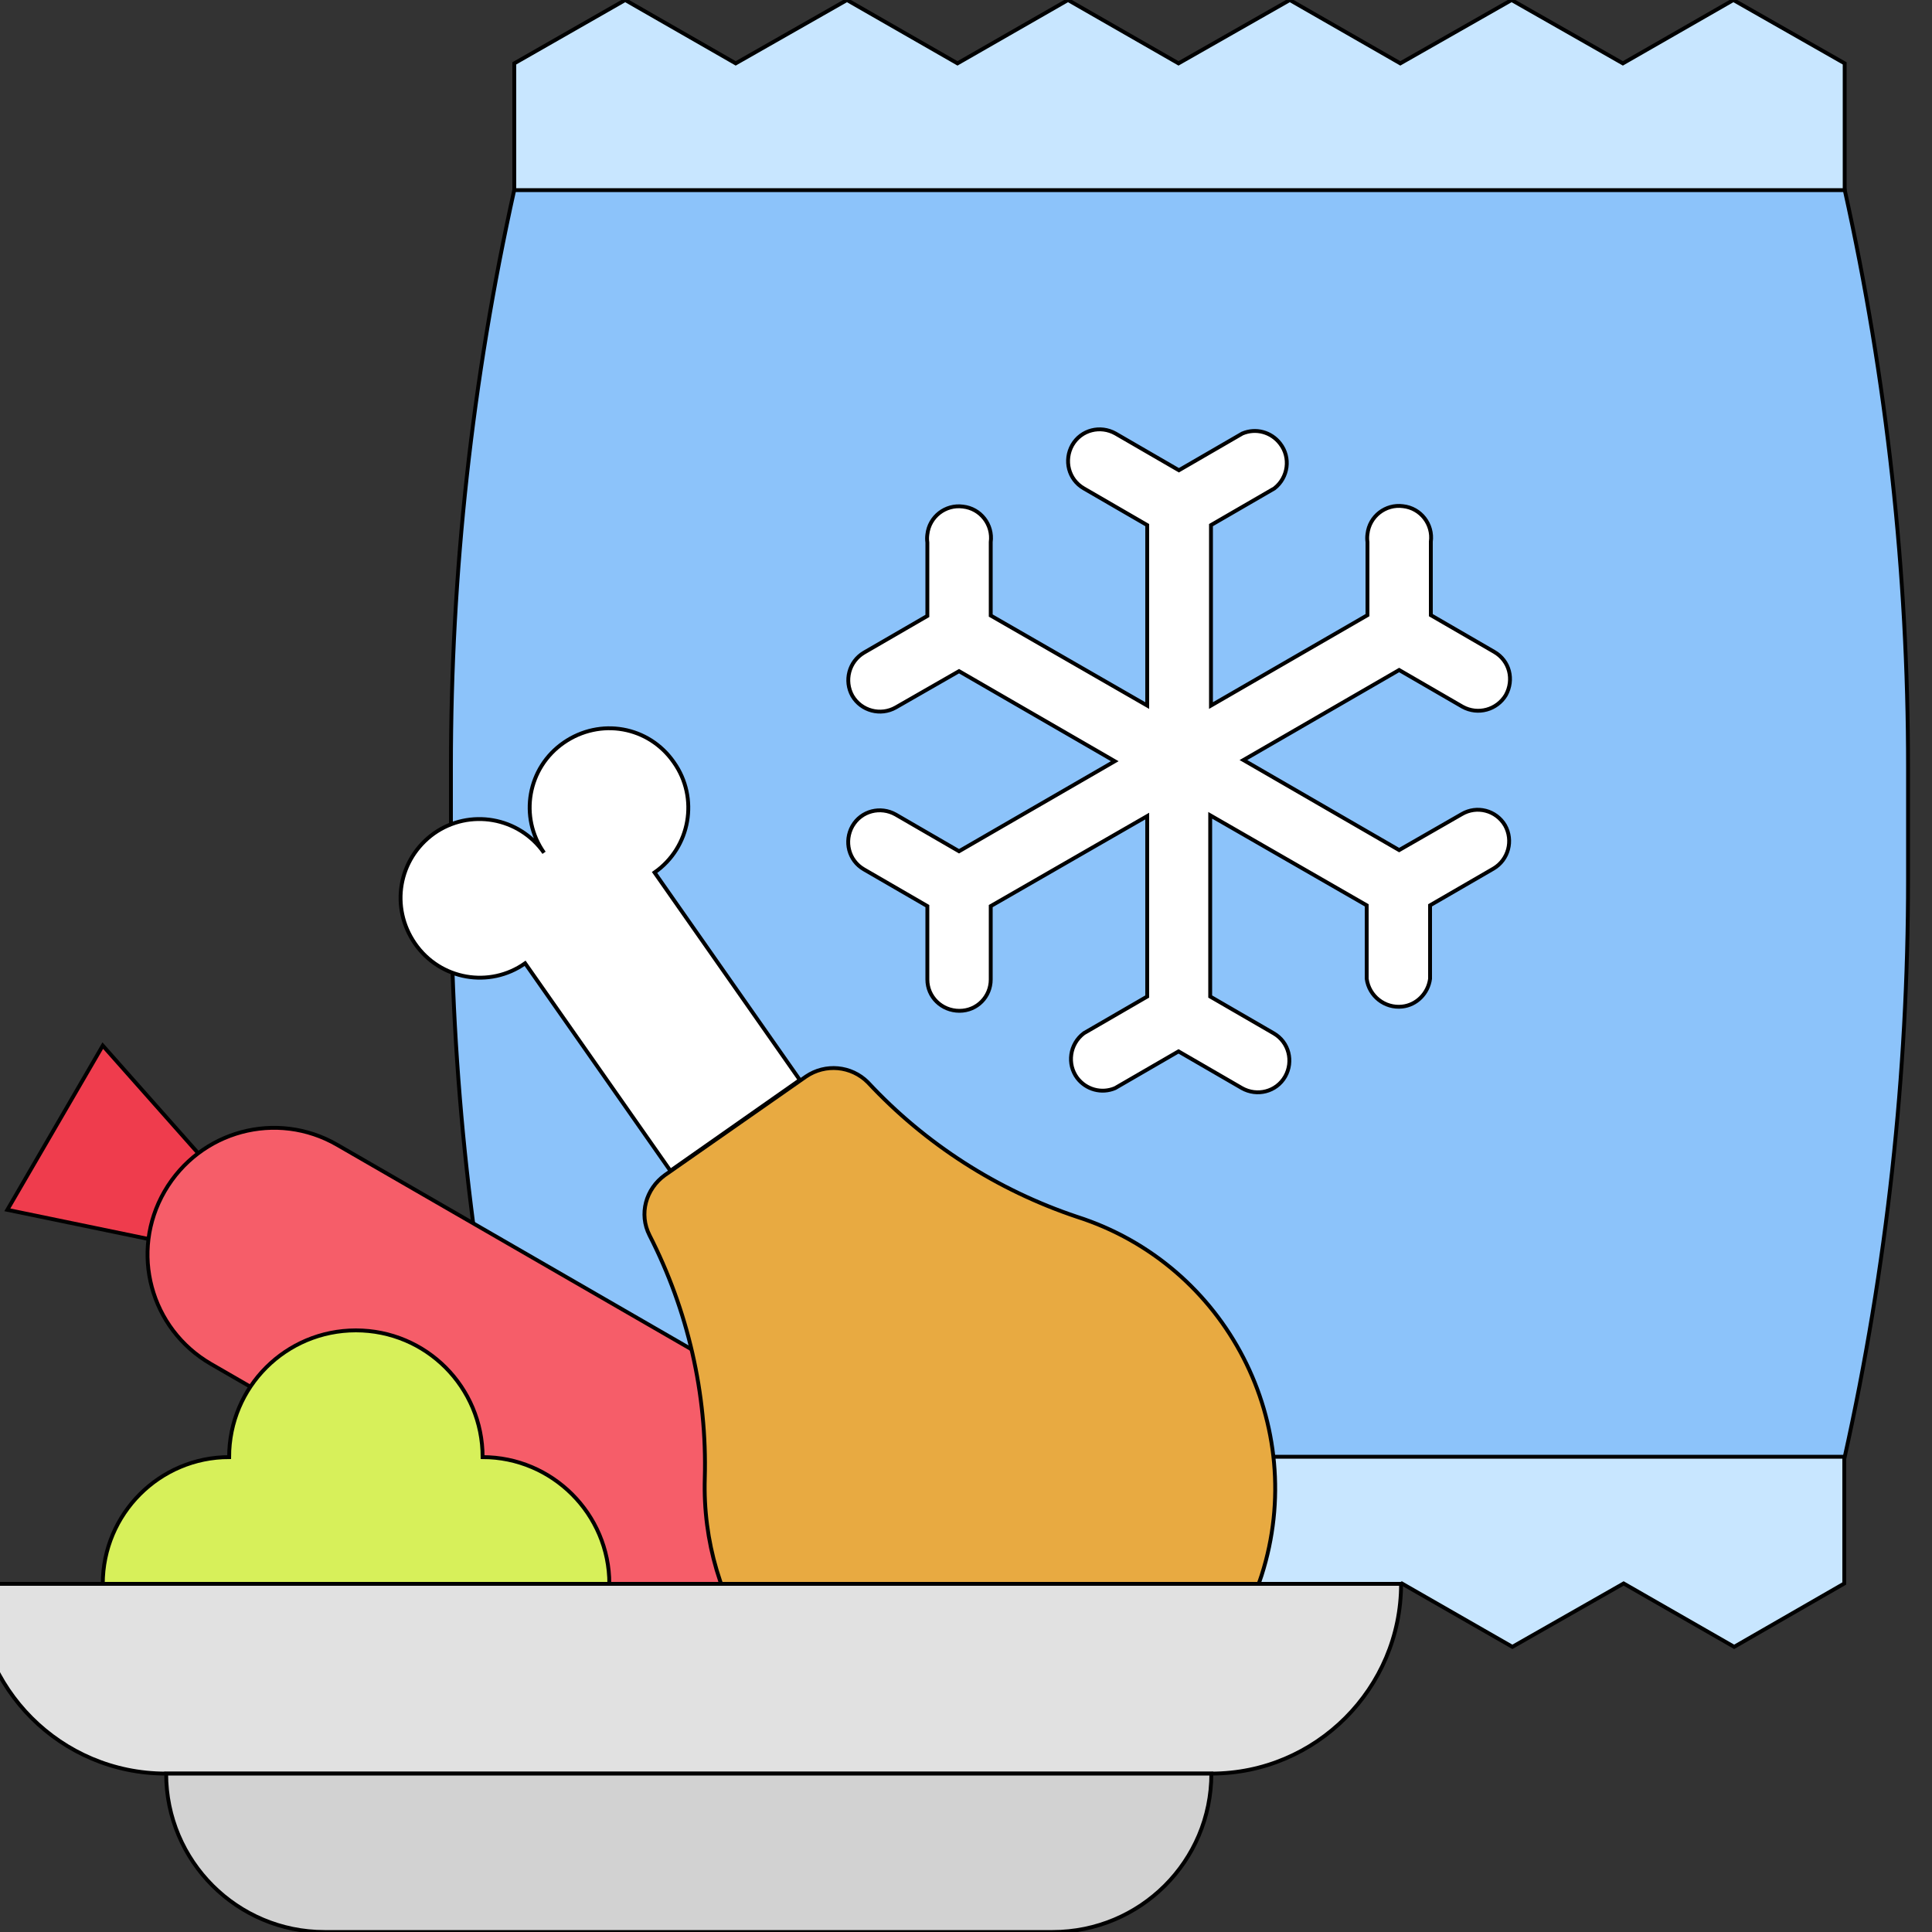 <?xml version="1.0" encoding="UTF-8"?> <svg xmlns="http://www.w3.org/2000/svg" xmlns:xlink="http://www.w3.org/1999/xlink" version="1.1" id="Layer_1" x="0px" y="0px" viewBox="0 0 500 500" style="enable-background:new 0 0 500 500;" xml:space="preserve"><rect x="0" y="0" width="500" height="500" fill="#333333" stroke="none"/> <style type="text/css"> .st0{fill:#8CC3FA;stroke:#000000;stroke-miterlimit:10;} .st1{fill:#C8E6FF;stroke:#000000;stroke-miterlimit:10;} .st2{fill:#EF3C4D;stroke:#000000;stroke-miterlimit:10;} .st3{fill:#F65D69;stroke:#000000;stroke-miterlimit:10;} .st4{fill:#E8AA41;stroke:#000000;stroke-miterlimit:10;} .st5{fill:#FFFFFF;stroke:#000000;stroke-miterlimit:10;} .st6{fill:#E1E1E1;stroke:#000000;stroke-miterlimit:10;} .st7{fill:#D2D2D2;stroke:#000000;stroke-miterlimit:10;} .st8{fill:#D7F05A;stroke:#000000;stroke-miterlimit:10;} </style> <g id="Flat"> <path class="st0" d="M133.1,377.1h344.3c10.9-49,16.4-99.1,16.4-149.4v-29.2c0-50.2-5.5-100.4-16.4-149.4H133.1 c-10.9,49-16.4,99.1-16.4,149.4v29.2C116.7,277.9,122.2,328.1,133.1,377.1z"></path> <path class="st1" d="M161.8,0l28.6,16.4L219.2,0l28.6,16.4L276.4,0l28.6,16.4L333.8,0l28.6,16.4L391.2,0L420,16.4L448.6,0 l28.8,16.4v32.8H133.1V16.4L161.8,0z"></path> <path class="st1" d="M448.8,426.2l-28.6-16.4l-28.8,16.4l-28.6-16.4l-28.6,16.4l-28.6-16.4l-28.6,16.4l-28.6-16.4l-28.9,16.4 l-28.8-16.4l-28.8,16.4L133,409.8v-32.8h344.3v32.8L448.8,426.2z"></path> <path class="st2" d="M1.9,313.1l50.8,10.5l8.3-14.2l-34.4-38.8L1.9,313.1z"></path> <path class="st2" d="M257.6,460.6l-34.4-38.8l8.3-14.2l50.8,10.3L257.6,460.6z"></path> <path class="st3" d="M196.6,435L54.6,353c-15.7-9.1-21.1-29-12-44.7l0,0c9.1-15.7,29-21.1,44.7-12l0,0l141.9,81.9 c15.7,9.1,21.1,29,12,44.7l0,0l0,0C232.4,438.6,212.4,444.1,196.6,435C196.7,435,196.7,435,196.6,435z"></path> <path class="st4" d="M298.5,445.8c-33.3,23.4-79.3,15.3-102.7-18c-9.2-13.2-13.9-29-13.4-45.3c0.6-21.8-4.4-43.4-14.3-62.8 c-2.8-5.5-1-12,4-15.6l36.5-25.5c5-3.4,11.7-2.8,16,1.5c14.9,16,33.5,27.9,54.1,34.8c38.8,12.4,60.2,54,47.8,92.8 C321.4,423.2,311.5,436.4,298.5,445.8"></path> <path class="st5" d="M112.3,215.7c9.2-6.5,22-4.3,28.5,5c-6.5-9.2-4.3-22,5.1-28.5s22-4.3,28.5,5.1c6.5,9.2,4.3,22-5,28.5l0,0 l37.6,53.7L173.5,303l-37.6-53.7c-9.2,6.5-22,4.3-28.5-5.1S103.1,222.3,112.3,215.7L112.3,215.7z"></path> <path class="st6" d="M313.5,459H42.9c-27.1,0-49.1-22-49.1-49.1h368.8C362.6,436.9,340.6,459,313.5,459z"></path> <path class="st7" d="M272.4,500H84c-22.6,0-41-18.3-41-41l0,0h270.5C313.5,481.7,295.1,500,272.4,500L272.4,500z"></path> <path class="st8" d="M59.3,377.1c0-18.2,14.7-32.8,32.8-32.8c18.2,0,32.8,14.7,32.8,32.8c18,0,32.8,14.7,32.8,32.8H26.6 C26.6,391.8,41.3,377.1,59.3,377.1z"></path> <path class="st5" d="M362.1,220l-40.3-23.3l40.3-23.3l16.4,9.5c4,2.2,8.9,0.8,11.2-3l0,0c2.2-4,1-8.9-3-11.2l0,0l-16.4-9.5v-19 c0.6-4.5-2.6-8.7-7.2-9.2c-4.5-0.6-8.7,2.6-9.2,7.2c-0.1,0.7-0.1,1.4,0,2.1v18.9l-40.5,23.4v-46.7l16.4-9.5c3.6-2.8,4.3-8,1.5-11.6 c-2.3-3-6.3-4.1-9.8-2.6l0,0l-16.4,9.5l-16.4-9.5c-3.9-2.2-8.9-1-11.2,3l0,0l0,0c-2.2,3.9-1,8.9,3,11.2l0,0l0,0l16.4,9.5v46.7 l-40.5-23.3v-19c0.6-4.5-2.6-8.7-7.2-9.2c-4.5-0.6-8.7,2.6-9.2,7.2c-0.1,0.7-0.1,1.4,0,2.1v19l-16.4,9.5c-3.9,2.3-5.2,7.3-3,11.2 l0,0c2.3,3.9,7.3,5.2,11.2,3l0,0l16.4-9.4l40.3,23.3l-40.3,23.3l-16.4-9.5c-3.9-2.2-8.9-1-11.2,3l0,0l0,0c-2.2,3.9-1,8.9,3,11.2 l0,0l0,0l16.4,9.5v19c0,4.5,3.7,8.1,8.3,8.1s8.1-3.7,8.1-8.1v-19l40.5-23.3v46.7l-16.4,9.5c-3.7,2.8-4.4,8-1.7,11.6 c2.3,3,6.3,4.1,9.8,2.6l0,0l16.4-9.5l16.4,9.5c3.9,2.2,8.9,1,11.2-3l0,0l0,0c2.2-3.9,1-8.9-3-11.2l0,0l0,0l-16.4-9.5V211l40.5,23.3 v19c0.6,4.5,4.7,7.7,9.2,7.2c3.7-0.4,6.7-3.4,7.2-7.2v-19l16.4-9.5c3.9-2.3,5.2-7.3,3-11.2l0,0c-2.3-3.9-7.3-5.2-11.2-2.9l0,0 L362.1,220z"></path> </g> </svg> 